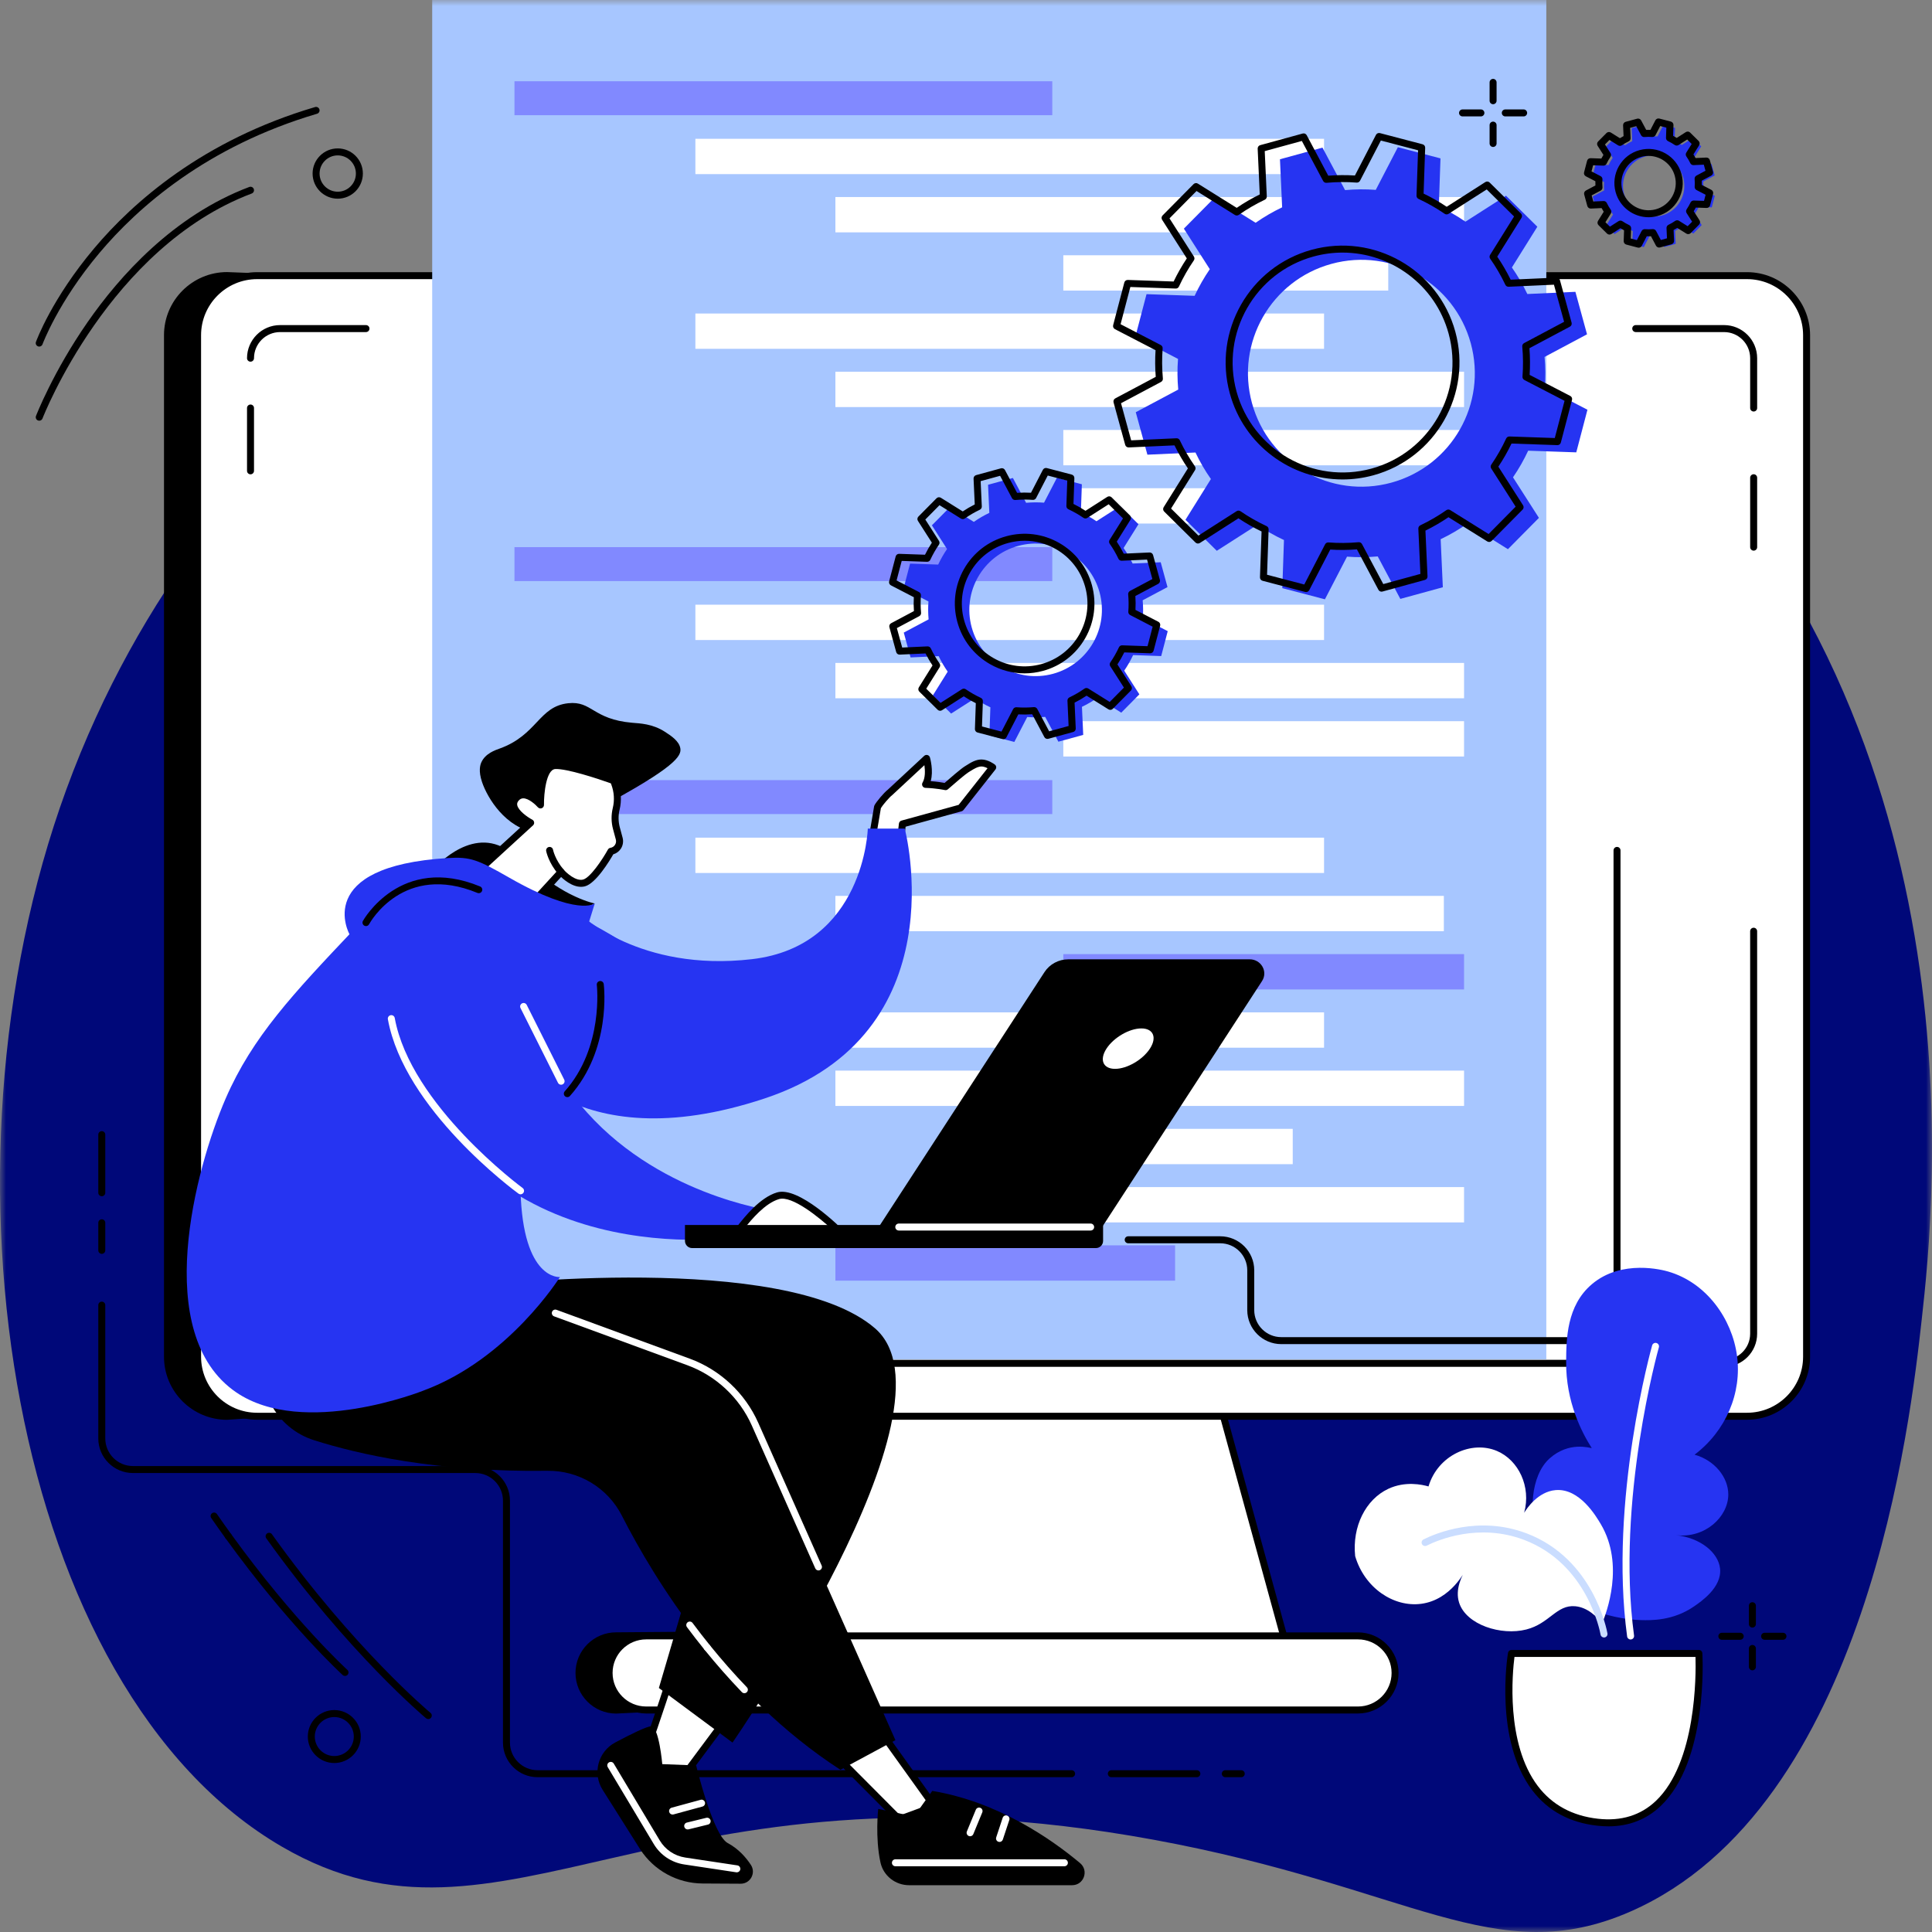 <svg width="162" height="162" viewBox="0 0 162 162" fill="none" xmlns="http://www.w3.org/2000/svg">
<rect x="0" y="0" width="162" height="162" fill="#808080" stroke="none"/>
<g clip-path="url(#clip0_4970_16798)">
<mask id="mask0_4970_16798" style="mask-type:luminance" maskUnits="userSpaceOnUse" x="0" y="0" width="162" height="162">
<path d="M162 0H0V162H162V0Z" fill="white"/>
</mask>
<g mask="url(#mask0_4970_16798)">
<path d="M50.246 17.984C46.454 19.633 17.755 32.841 5.554 66.222C-6.143 98.225 0.981 141.698 23.665 154.86C42.265 165.653 55.09 146.642 96.691 154.256C118.305 158.213 125.358 165.261 136.71 160.286C156.588 151.575 160.214 118.954 161.135 110.666C162.196 101.122 166.719 60.435 136.401 32.224C112.31 9.805 77.772 6.016 50.246 17.984Z" fill="#000879"/>
<path d="M141.738 27.552L19.043 22.814C16.125 22.814 13.751 25.188 13.751 28.107V113.76C13.751 116.678 16.125 119.052 19.043 119.052L63.377 116.049L57.685 136.824L51.662 136.872C49.784 136.872 48.256 138.4 48.256 140.278C48.256 142.156 49.784 143.684 51.662 143.684L102.099 141.279C103.977 141.279 100.462 119.053 100.462 119.053C100.462 119.053 144.656 27.552 141.738 27.552Z" fill="black"/>
<path d="M99.669 108.102H68.382L59.506 140.499H108.546L99.669 108.102Z" fill="white"/>
<path d="M108.546 140.792H59.505C59.414 140.792 59.328 140.749 59.273 140.677C59.217 140.604 59.199 140.51 59.223 140.422L68.099 108.024C68.134 107.897 68.249 107.808 68.381 107.808H99.669C99.801 107.808 99.917 107.897 99.951 108.024L108.827 140.422C108.851 140.51 108.833 140.604 108.778 140.677C108.723 140.749 108.637 140.792 108.546 140.792ZM59.889 140.207H108.162L99.446 108.395H68.605L59.889 140.207Z" fill="black"/>
<path d="M146.491 23.114H21.561C18.804 23.114 16.568 25.349 16.568 28.107V113.761C16.568 116.518 18.804 118.754 21.561 118.754H146.491C149.249 118.754 151.484 116.518 151.484 113.761V28.107C151.484 25.349 149.249 23.114 146.491 23.114Z" fill="white"/>
<path d="M146.491 119.046H21.56C18.646 119.046 16.274 116.675 16.274 113.76V28.107C16.274 25.193 18.645 22.821 21.56 22.821H146.491C149.405 22.821 151.777 25.192 151.777 28.107V113.76C151.777 116.674 149.406 119.046 146.491 119.046ZM21.56 23.406C18.968 23.406 16.86 25.515 16.86 28.107V113.76C16.86 116.352 18.968 118.461 21.56 118.461H146.491C149.082 118.461 151.191 116.352 151.191 113.76V28.107C151.191 25.515 149.083 23.406 146.491 23.406H21.56Z" fill="black"/>
<path d="M113.871 137.171H54.179C52.464 137.171 51.072 138.562 51.072 140.278C51.072 141.994 52.463 143.385 54.179 143.385H113.871C115.586 143.385 116.978 141.994 116.978 140.278C116.978 138.562 115.587 137.171 113.871 137.171Z" fill="white"/>
<path d="M113.871 143.677H54.179C52.304 143.677 50.779 142.152 50.779 140.277C50.779 138.403 52.304 136.877 54.179 136.877H113.871C115.745 136.877 117.27 138.403 117.27 140.277C117.27 142.152 115.745 143.677 113.871 143.677ZM54.18 137.464C52.628 137.464 51.366 138.726 51.366 140.278C51.366 141.83 52.628 143.092 54.18 143.092H113.872C115.423 143.092 116.686 141.83 116.686 140.278C116.686 138.726 115.423 137.464 113.872 137.464H54.18Z" fill="black"/>
<path d="M21.006 91.253V111.832C21.006 113.204 22.117 114.315 23.488 114.315H144.563C145.934 114.315 147.045 113.204 147.045 111.832V78.084L21.006 91.253Z" fill="white"/>
<path d="M144.564 114.608H23.488C21.958 114.608 20.713 113.363 20.713 111.833V91.253C20.713 91.091 20.844 90.96 21.006 90.96C21.168 90.96 21.299 91.091 21.299 91.253V111.833C21.299 113.04 22.28 114.022 23.488 114.022H144.563C145.77 114.022 146.752 113.04 146.752 111.833V78.084C146.752 77.922 146.883 77.791 147.045 77.791C147.207 77.791 147.338 77.922 147.338 78.084V111.833C147.338 113.363 146.094 114.608 144.564 114.608Z" fill="black"/>
<path d="M21.006 39.772C20.844 39.772 20.713 39.642 20.713 39.48V34.213C20.713 34.051 20.844 33.92 21.006 33.92C21.168 33.92 21.299 34.051 21.299 34.213V39.48C21.299 39.642 21.168 39.772 21.006 39.772Z" fill="black"/>
<path d="M30.689 27.552H23.489C22.118 27.552 21.007 28.663 21.007 30.034L30.689 27.552Z" fill="white"/>
<path d="M21.006 30.327C20.844 30.327 20.713 30.196 20.713 30.035C20.713 28.504 21.958 27.259 23.488 27.259H30.688C30.85 27.259 30.981 27.39 30.981 27.552C30.981 27.714 30.85 27.845 30.688 27.845H23.488C22.28 27.845 21.299 28.827 21.299 30.035C21.299 30.196 21.168 30.327 21.006 30.327Z" fill="black"/>
<path d="M147.046 34.213V30.034C147.046 28.663 145.935 27.552 144.564 27.552H137.159L147.046 34.213Z" fill="white"/>
<path d="M147.046 34.506C146.884 34.506 146.753 34.376 146.753 34.214V30.035C146.753 28.827 145.771 27.845 144.564 27.845H137.159C136.997 27.845 136.866 27.714 136.866 27.552C136.866 27.39 136.997 27.259 137.159 27.259H144.564C146.094 27.259 147.339 28.504 147.339 30.035V34.214C147.339 34.376 147.208 34.506 147.046 34.506Z" fill="black"/>
<path d="M147.046 46.172C146.884 46.172 146.753 46.041 146.753 45.88V40.058C146.753 39.897 146.884 39.766 147.046 39.766C147.208 39.766 147.339 39.897 147.339 40.058V45.88C147.339 46.041 147.208 46.172 147.046 46.172Z" fill="black"/>
<path d="M129.66 0H36.24V113.99H129.66V0Z" fill="#A7C6FF"/>
<path d="M88.235 6.813H43.138V9.659H88.235V6.813Z" fill="#8189FF"/>
<path d="M111.023 11.638H58.309V14.6H111.023V11.638Z" fill="white"/>
<path d="M122.763 16.521H70.049V19.483H122.763V16.521Z" fill="white"/>
<path d="M116.406 21.404H89.159V24.366H116.406V21.404Z" fill="white"/>
<path d="M88.235 45.879H43.138V48.724H88.235V45.879Z" fill="#8189FF"/>
<path d="M111.023 50.705H58.309V53.667H111.023V50.705Z" fill="white"/>
<path d="M122.763 55.588H70.049V58.55H122.763V55.588Z" fill="white"/>
<path d="M122.762 60.472H89.159V63.434H122.762V60.472Z" fill="white"/>
<path d="M111.023 26.288H58.309V29.249H111.023V26.288Z" fill="white"/>
<path d="M122.763 31.171H70.049V34.133H122.763V31.171Z" fill="white"/>
<path d="M110.05 40.938H89.159V43.899H110.05V40.938Z" fill="white"/>
<path d="M122.762 36.054H89.159V39.016H122.762V36.054Z" fill="white"/>
<path d="M88.235 65.414H43.138V68.26H88.235V65.414Z" fill="#8189FF"/>
<path d="M111.023 70.239H58.309V73.201H111.023V70.239Z" fill="white"/>
<path d="M121.068 75.122H70.049V78.084H121.068V75.122Z" fill="white"/>
<path d="M122.762 80.005H89.159V82.967H122.762V80.005Z" fill="#8189FF"/>
<path d="M98.533 104.423H70.049V107.385H98.533V104.423Z" fill="#8189FF"/>
<path d="M111.023 84.889H58.309V87.85H111.023V84.889Z" fill="white"/>
<path d="M122.763 89.772H70.049V92.734H122.763V89.772Z" fill="white"/>
<path d="M122.762 99.539H89.159V102.5H122.762V99.539Z" fill="white"/>
<path d="M108.397 94.655H89.159V97.617H108.397V94.655Z" fill="white"/>
<path d="M104.079 149.02H102.743C102.581 149.02 102.45 148.889 102.45 148.727C102.45 148.566 102.581 148.435 102.743 148.435H104.079C104.241 148.435 104.372 148.566 104.372 148.727C104.372 148.889 104.241 149.02 104.079 149.02Z" fill="black"/>
<path d="M100.356 149.02H93.187C93.025 149.02 92.894 148.889 92.894 148.727C92.894 148.566 93.025 148.435 93.187 148.435H100.356C100.518 148.435 100.649 148.566 100.649 148.727C100.649 148.889 100.518 149.02 100.356 149.02Z" fill="black"/>
<path d="M89.854 149.02H45.079C43.477 149.02 42.175 147.718 42.175 146.117V125.834C42.175 124.556 41.135 123.515 39.857 123.515H11.146C9.544 123.515 8.242 122.212 8.242 120.612V109.436C8.242 109.274 8.373 109.143 8.535 109.143C8.697 109.143 8.828 109.274 8.828 109.436V120.612C8.828 121.89 9.868 122.93 11.146 122.93H39.856C41.458 122.93 42.76 124.233 42.76 125.833V146.116C42.76 147.394 43.8 148.434 45.079 148.434H89.854C90.016 148.434 90.147 148.565 90.147 148.727C90.147 148.889 90.016 149.02 89.854 149.02Z" fill="black"/>
<path d="M8.535 105.137C8.373 105.137 8.242 105.006 8.242 104.845V102.532C8.242 102.37 8.373 102.239 8.535 102.239C8.697 102.239 8.828 102.37 8.828 102.532V104.845C8.828 105.006 8.697 105.137 8.535 105.137Z" fill="black"/>
<path d="M8.535 100.306C8.373 100.306 8.242 100.175 8.242 100.014V95.14C8.242 94.978 8.373 94.847 8.535 94.847C8.697 94.847 8.828 94.978 8.828 95.14V100.014C8.828 100.175 8.697 100.306 8.535 100.306Z" fill="black"/>
<path d="M53.458 148.4C53.878 147.976 56.307 140.421 56.307 140.421L61.105 143.845L55.845 150.914L53.458 148.4Z" fill="white"/>
<path d="M55.844 151.207C55.764 151.207 55.687 151.174 55.631 151.116L53.245 148.602C53.138 148.488 53.138 148.311 53.245 148.199C53.559 147.799 55.117 143.164 56.028 140.333C56.056 140.243 56.126 140.173 56.214 140.144C56.303 140.115 56.4 140.129 56.476 140.184L61.274 143.608C61.337 143.654 61.381 143.723 61.393 143.801C61.405 143.878 61.386 143.958 61.339 144.021L56.079 151.09C56.028 151.159 55.948 151.203 55.861 151.208C55.855 151.208 55.85 151.207 55.844 151.207ZM53.82 148.357L55.817 150.46L60.691 143.909L56.463 140.892C55.844 142.804 54.397 147.212 53.821 148.356L53.82 148.357Z" fill="black"/>
<path d="M62.104 157.951L58.913 157.933C56.802 157.92 54.838 156.847 53.687 155.078L50.532 150.083C49.66 148.703 50.149 146.873 51.59 146.107C52.907 145.407 54.286 144.725 54.61 144.756C55.266 144.819 55.532 147.924 55.532 147.924L58.374 148.034C58.374 148.034 59.779 153.874 61.014 154.538C61.915 155.022 62.543 155.731 62.966 156.38C63.408 157.058 62.914 157.956 62.104 157.951Z" fill="black"/>
<path d="M61.784 156.997C61.77 156.997 61.755 156.996 61.739 156.994L57.374 156.336C56.305 156.175 55.373 155.551 54.818 154.623L50.962 148.18C50.879 148.041 50.924 147.861 51.062 147.778C51.201 147.695 51.381 147.74 51.464 147.879L55.32 154.322C55.786 155.099 56.566 155.622 57.462 155.757L61.827 156.414C61.987 156.438 62.097 156.587 62.073 156.748C62.051 156.893 61.926 156.997 61.784 156.997Z" fill="white"/>
<path d="M56.396 152.152C56.267 152.152 56.149 152.066 56.114 151.936C56.071 151.78 56.163 151.619 56.319 151.577L58.75 150.915C58.907 150.873 59.067 150.965 59.109 151.12C59.152 151.276 59.06 151.437 58.904 151.48L56.473 152.142C56.447 152.149 56.422 152.153 56.396 152.153V152.152Z" fill="white"/>
<path d="M57.662 153.401C57.531 153.401 57.411 153.312 57.379 153.178C57.34 153.021 57.436 152.862 57.593 152.824L59.224 152.425C59.381 152.386 59.54 152.483 59.578 152.64C59.616 152.798 59.52 152.956 59.363 152.994L57.732 153.393C57.709 153.398 57.685 153.401 57.662 153.401Z" fill="white"/>
<path d="M69.829 146.959L75.4 152.556L78.353 151.472L73.217 144.311L69.829 146.959Z" fill="white"/>
<path d="M75.4 152.848C75.323 152.848 75.249 152.818 75.192 152.761L69.622 147.164C69.562 147.105 69.531 147.023 69.537 146.939C69.542 146.856 69.583 146.778 69.648 146.727L73.036 144.079C73.099 144.031 73.179 144.009 73.258 144.02C73.337 144.032 73.408 144.075 73.455 144.14L78.59 151.3C78.643 151.374 78.659 151.469 78.632 151.557C78.605 151.644 78.539 151.714 78.453 151.745L75.5 152.83C75.468 152.842 75.433 152.847 75.399 152.847L75.4 152.848ZM70.27 146.986L75.475 152.216L77.891 151.329L73.159 144.73L70.27 146.986Z" fill="black"/>
<path d="M73.639 151.68C73.639 151.68 73.37 154.062 73.827 156.166C74.07 157.287 75.08 158.076 76.228 158.076H89.899C90.877 158.076 91.319 156.856 90.571 156.228C88.14 154.192 83.668 151.082 78.171 150.169L76.637 152.316L73.639 151.68Z" fill="black"/>
<path d="M89.251 156.488H75.082C74.92 156.488 74.789 156.358 74.789 156.196C74.789 156.034 74.92 155.903 75.082 155.903H89.251C89.412 155.903 89.543 156.034 89.543 156.196C89.543 156.358 89.412 156.488 89.251 156.488Z" fill="white"/>
<path d="M81.344 153.972C81.307 153.972 81.269 153.964 81.233 153.949C81.083 153.888 81.013 153.717 81.074 153.567L81.824 151.748C81.886 151.599 82.056 151.527 82.206 151.589C82.356 151.651 82.426 151.822 82.365 151.971L81.615 153.79C81.568 153.903 81.459 153.972 81.344 153.972Z" fill="white"/>
<path d="M83.811 154.449C83.78 154.449 83.749 154.445 83.719 154.434C83.565 154.384 83.481 154.218 83.533 154.065L84.075 152.424C84.126 152.27 84.292 152.186 84.445 152.238C84.599 152.288 84.682 152.454 84.631 152.608L84.088 154.249C84.048 154.372 83.933 154.449 83.811 154.449Z" fill="white"/>
<path d="M40.343 107.793C40.343 107.793 65.802 104.83 73.372 111.383C80.942 117.937 61.422 146.117 61.422 146.117L55.248 141.539L61.104 121.621L37.57 114.937L40.343 107.793Z" fill="black"/>
<path d="M26.331 120.763C30.029 121.937 36.647 123.454 45.895 123.328C48.522 123.291 50.949 124.744 52.142 127.085C54.882 132.457 60.811 142.129 70.469 148.399L75.082 145.914L63.309 119.412C62.234 116.993 60.224 115.112 57.738 114.201L34.406 105.645C34.406 105.645 27.171 103.623 23.623 110.082C22.99 111.235 22.559 112.275 22.28 113.205C21.319 116.396 23.155 119.755 26.331 120.763Z" fill="black"/>
<path d="M68.629 131.682C68.516 131.682 68.409 131.617 68.361 131.508L63.041 119.532C62.004 117.198 60.033 115.355 57.636 114.476L46.463 110.378C46.311 110.323 46.233 110.155 46.288 110.002C46.344 109.85 46.512 109.772 46.664 109.828L57.838 113.926C60.384 114.859 62.474 116.816 63.576 119.294L68.896 131.27C68.962 131.417 68.896 131.591 68.747 131.656C68.709 131.673 68.669 131.682 68.629 131.682Z" fill="white"/>
<path d="M62.417 141.976C62.34 141.976 62.263 141.946 62.206 141.886C61.134 140.771 60.079 139.574 59.07 138.327C58.968 138.202 58.988 138.018 59.113 137.916C59.24 137.814 59.424 137.834 59.525 137.959C60.523 139.192 61.567 140.378 62.627 141.481C62.74 141.598 62.736 141.783 62.619 141.895C62.563 141.95 62.489 141.976 62.417 141.976Z" fill="white"/>
<path d="M59.298 138.436C59.212 138.436 59.128 138.399 59.071 138.327C58.574 137.714 58.081 137.078 57.603 136.437C57.506 136.307 57.533 136.124 57.663 136.027C57.793 135.931 57.976 135.957 58.073 136.087C58.546 136.723 59.034 137.352 59.525 137.959C59.627 138.085 59.608 138.269 59.482 138.371C59.428 138.415 59.362 138.436 59.298 138.436Z" fill="white"/>
<path d="M36.225 73.008C36.225 73.008 39.258 69.328 42.377 71.164C44.196 72.234 45.763 74.05 48.242 75.18C49.271 75.649 49.871 75.757 49.871 75.757C49.871 75.757 48.162 76.788 43.265 76.958C38.367 77.128 36.225 73.008 36.225 73.008Z" fill="black"/>
<path d="M44.882 69.802C42.389 69.401 40.872 66.928 40.417 65.569C40.105 64.636 40.264 64.141 40.363 63.919C40.698 63.17 41.551 62.891 41.894 62.768C45.058 61.628 45.172 59.233 47.642 58.967C49.646 58.751 49.687 60.315 53.007 60.604C53.681 60.662 54.711 60.688 55.752 61.36C56.249 61.681 56.95 62.133 57.048 62.756C57.147 63.386 56.654 64.333 50.135 67.808C46.407 69.795 45.722 69.938 44.882 69.802Z" fill="black"/>
<path d="M51.448 65.455C51.448 65.455 47.807 64.119 46.538 64.193C45.27 64.268 45.322 67.495 45.322 67.495C45.322 67.495 44.018 66.013 43.246 66.968C42.475 67.922 44.499 68.99 44.499 68.99L38.099 74.855L44.029 76.395L47.043 73.112C47.043 73.112 48.05 74.276 48.971 74.036C49.891 73.796 51.232 71.379 51.232 71.379C51.732 71.302 52.054 70.807 51.922 70.319L51.688 69.449C51.545 68.919 51.538 68.361 51.668 67.828C51.84 67.115 51.794 66.368 51.535 65.683L51.449 65.456L51.448 65.455Z" fill="white"/>
<path d="M44.029 76.688C44.004 76.688 43.979 76.685 43.956 76.678L38.025 75.138C37.921 75.11 37.84 75.029 37.814 74.925C37.789 74.821 37.821 74.711 37.901 74.639L44.011 69.04C43.586 68.763 42.925 68.245 42.8 67.636C42.738 67.332 42.813 67.038 43.02 66.783C43.241 66.509 43.53 66.361 43.856 66.354C44.294 66.343 44.729 66.594 45.047 66.841C45.108 65.805 45.378 63.967 46.523 63.901C47.837 63.823 51.399 65.124 51.55 65.18C51.63 65.209 51.694 65.272 51.724 65.352L51.81 65.579C52.09 66.323 52.14 67.124 51.953 67.896C51.835 68.381 51.842 68.891 51.971 69.373L52.206 70.243C52.29 70.556 52.237 70.891 52.06 71.163C51.91 71.392 51.684 71.559 51.424 71.636C51.118 72.171 49.968 74.08 49.045 74.32C48.242 74.528 47.433 73.898 47.049 73.537L44.245 76.592C44.189 76.653 44.11 76.688 44.029 76.688ZM38.694 74.706L43.933 76.067L46.826 72.913C46.883 72.852 46.963 72.819 47.046 72.818C47.129 72.819 47.209 72.856 47.262 72.919C47.511 73.205 48.289 73.911 48.895 73.752C49.478 73.601 50.48 72.129 50.974 71.237C51.019 71.159 51.096 71.104 51.186 71.091C51.344 71.066 51.48 70.978 51.567 70.844C51.655 70.709 51.679 70.55 51.638 70.395L51.404 69.525C51.249 68.95 51.241 68.338 51.381 67.759C51.541 67.102 51.498 66.419 51.259 65.786L51.22 65.684C50.131 65.292 47.501 64.43 46.555 64.486C45.809 64.529 45.599 66.529 45.613 67.491C45.615 67.613 45.541 67.724 45.427 67.769C45.313 67.813 45.183 67.781 45.101 67.69C44.914 67.478 44.328 66.93 43.864 66.941C43.711 66.945 43.587 67.012 43.472 67.153C43.377 67.271 43.344 67.387 43.372 67.519C43.463 67.964 44.194 68.499 44.634 68.732C44.718 68.776 44.776 68.859 44.787 68.954C44.8 69.049 44.765 69.142 44.694 69.207L38.691 74.708L38.694 74.706Z" fill="black"/>
<path d="M47.042 73.405C46.96 73.405 46.877 73.37 46.82 73.303C45.989 72.335 45.805 71.401 45.797 71.362C45.767 71.203 45.871 71.05 46.031 71.02C46.189 70.99 46.342 71.094 46.372 71.252C46.375 71.267 46.543 72.082 47.264 72.922C47.369 73.045 47.355 73.23 47.233 73.335C47.178 73.383 47.11 73.405 47.042 73.405Z" fill="black"/>
<path d="M73.583 67.663C73.71 67.41 74.346 66.653 74.636 66.436L77.694 63.593C77.694 63.593 78.091 64.963 77.609 65.771C78.548 65.802 79.291 65.962 79.291 65.962C79.291 65.962 80.688 64.731 81.036 64.519C81.384 64.307 81.839 63.971 82.306 63.977C82.775 63.983 83.24 64.341 83.24 64.341L80.554 67.745L75.67 69.09L74.655 77.501L72.428 74.518L73.583 67.663Z" fill="white"/>
<path d="M74.654 77.794C74.563 77.794 74.475 77.752 74.419 77.677L72.192 74.694C72.144 74.63 72.125 74.548 72.138 74.47L73.294 67.614C73.299 67.586 73.308 67.558 73.322 67.532C73.466 67.246 74.11 66.472 74.447 66.212L77.495 63.379C77.569 63.31 77.674 63.284 77.772 63.311C77.871 63.338 77.947 63.413 77.976 63.511C77.991 63.564 78.293 64.627 78.04 65.501C78.569 65.539 78.994 65.608 79.206 65.647C79.558 65.339 80.57 64.46 80.884 64.269C80.93 64.24 80.98 64.209 81.031 64.177C81.383 63.955 81.818 63.676 82.31 63.684C82.861 63.691 83.363 64.067 83.419 64.109C83.481 64.157 83.521 64.228 83.531 64.305C83.54 64.383 83.518 64.461 83.469 64.522L80.784 67.927C80.745 67.975 80.692 68.011 80.632 68.028L75.937 69.32L74.946 77.537C74.932 77.655 74.846 77.754 74.731 77.784C74.706 77.792 74.68 77.794 74.656 77.794H74.654ZM72.736 74.443L74.45 76.74L75.377 69.055C75.392 68.937 75.476 68.839 75.591 68.808L80.383 67.489L82.806 64.417C82.657 64.341 82.472 64.271 82.301 64.269C81.993 64.269 81.644 64.48 81.343 64.671C81.289 64.705 81.237 64.738 81.187 64.769C80.948 64.915 80.037 65.694 79.483 66.181C79.413 66.242 79.32 66.267 79.228 66.248C79.221 66.246 78.498 66.093 77.599 66.063C77.495 66.059 77.402 66.002 77.352 65.911C77.302 65.82 77.304 65.709 77.357 65.62C77.592 65.228 77.577 64.616 77.512 64.161L74.835 66.65C74.827 66.657 74.819 66.664 74.811 66.671C74.571 66.851 74.01 67.512 73.864 67.76L72.736 74.443Z" fill="black"/>
<path d="M48.645 76.651C48.645 76.651 53.617 81.528 63.053 80.427C72.488 79.326 72.767 69.478 72.767 69.478H75.864C75.864 69.478 80.441 86.689 64.113 92.107C47.785 97.525 42.469 88.025 42.469 88.025L48.645 76.651Z" fill="#2634F2"/>
<path d="M35.505 116.603C35.505 116.603 25.467 120.613 19.802 116.746C12.654 111.866 16.383 97.961 18.923 92.108C21.167 86.936 24.611 83.295 29.656 77.963C31.095 76.441 31.967 75.647 33.295 75.01C38.556 72.491 44.936 75.346 48.073 76.749C50.456 77.815 52.289 78.999 53.518 79.882C53.518 79.882 43.444 92.307 43.647 99.851C43.851 107.394 46.952 107.08 46.952 107.08C46.952 107.08 42.672 113.951 35.503 116.602L35.505 116.603Z" fill="#2634F2"/>
<path d="M43.852 81.37C44.138 83.614 44.825 86.467 46.452 89.395C51.644 98.737 62.06 101.005 64.115 101.411L62.054 103.705C62.054 103.705 39.931 107.334 33.514 87.122C33.514 87.122 31.077 79.576 36.496 77.711C37.624 77.323 39.106 77.097 40.525 77.65C42.984 78.607 43.753 81.045 43.85 81.37H43.852Z" fill="#2634F2"/>
<path d="M61.832 103.256C62 103.156 63.544 100.763 65.24 100.265C66.936 99.766 70.625 103.488 70.625 103.488L61.832 103.256Z" fill="white"/>
<path d="M70.625 103.782C70.625 103.782 70.62 103.782 70.617 103.782L61.825 103.549C61.694 103.545 61.582 103.456 61.548 103.33C61.518 103.215 61.562 103.093 61.656 103.023C61.69 102.987 61.787 102.864 61.873 102.755C62.427 102.053 63.724 100.407 65.157 99.985C66.968 99.452 70.443 102.89 70.833 103.284C70.917 103.368 70.941 103.496 70.894 103.606C70.847 103.713 70.742 103.782 70.625 103.782ZM62.441 102.979L69.877 103.176C68.629 102.023 66.391 100.23 65.322 100.545C64.148 100.89 63.007 102.264 62.44 102.978L62.441 102.979Z" fill="black"/>
<path d="M29.303 78.336C29.303 78.336 26.128 72.636 37.57 71.946C39.46 71.832 40.072 72.088 42.735 73.611C48.455 76.881 49.872 75.757 49.872 75.757L48.645 79.706L29.303 78.336Z" fill="#2634F2"/>
<path d="M30.688 77.653C30.64 77.653 30.592 77.641 30.548 77.617C30.407 77.54 30.354 77.362 30.431 77.221C30.462 77.164 33.592 71.582 40.257 74.331C40.407 74.393 40.478 74.563 40.417 74.713C40.355 74.862 40.184 74.933 40.034 74.872C33.864 72.327 31.062 77.289 30.946 77.501C30.893 77.599 30.792 77.654 30.689 77.654L30.688 77.653Z" fill="black"/>
<path d="M43.648 100.144C43.588 100.144 43.528 100.125 43.476 100.087C43.085 99.802 33.897 93.016 32.524 85.465C32.495 85.306 32.601 85.154 32.76 85.125C32.919 85.096 33.071 85.202 33.1 85.36C34.432 92.682 43.728 99.546 43.822 99.614C43.952 99.709 43.981 99.892 43.885 100.022C43.828 100.101 43.739 100.144 43.648 100.144Z" fill="white"/>
<path d="M47.571 91.997C47.501 91.997 47.432 91.972 47.376 91.922C47.256 91.814 47.245 91.629 47.353 91.509C50.639 87.832 50.049 82.64 50.043 82.587C50.024 82.427 50.138 82.281 50.298 82.261C50.459 82.242 50.604 82.356 50.624 82.516C50.652 82.739 51.257 88.02 47.789 91.899C47.731 91.964 47.651 91.997 47.571 91.997Z" fill="black"/>
<path d="M47.049 90.955C46.942 90.955 46.838 90.896 46.787 90.793L43.645 84.526C43.572 84.382 43.63 84.206 43.775 84.133C43.919 84.061 44.095 84.119 44.167 84.263L47.31 90.53C47.382 90.674 47.324 90.85 47.18 90.923C47.137 90.944 47.093 90.955 47.049 90.955Z" fill="white"/>
<path d="M92.426 102.869H73.693L87.581 81.512C88.014 80.845 88.771 80.439 89.584 80.439H104.786C105.751 80.439 106.338 81.473 105.822 82.265L92.426 102.868V102.869Z" fill="black"/>
<path d="M96.422 87.929C95.814 88.865 94.505 89.624 93.499 89.624C92.493 89.624 92.171 88.865 92.779 87.929C93.388 86.993 94.697 86.234 95.703 86.234C96.709 86.234 97.031 86.993 96.422 87.929Z" fill="white"/>
<path d="M57.435 102.717H92.495V104.05C92.495 104.383 92.225 104.653 91.892 104.653H58.038C57.705 104.653 57.435 104.383 57.435 104.05V102.717Z" fill="black"/>
<path d="M91.452 103.181H75.364C75.202 103.181 75.071 103.05 75.071 102.889C75.071 102.727 75.202 102.596 75.364 102.596H91.452C91.614 102.596 91.745 102.727 91.745 102.889C91.745 103.05 91.614 103.181 91.452 103.181Z" fill="white"/>
<path d="M97.896 49.228L97.326 47.145L94.971 47.252C94.752 46.794 94.499 46.359 94.213 45.953L95.461 43.955L93.926 42.437L91.939 43.707C91.525 43.423 91.089 43.175 90.634 42.963L90.715 40.607L88.626 40.059L87.543 42.15C87.047 42.111 86.545 42.115 86.039 42.16L84.931 40.078L82.849 40.648L82.956 43.004C82.498 43.223 82.062 43.476 81.656 43.761L79.659 42.514L78.141 44.049L79.411 46.036C79.127 46.45 78.879 46.886 78.667 47.341L76.31 47.259L75.763 49.348L77.853 50.432C77.814 50.927 77.819 51.43 77.864 51.936L75.782 53.043L76.352 55.126L78.708 55.019C78.926 55.477 79.179 55.912 79.465 56.318L78.218 58.316L79.752 59.834L81.74 58.563C82.153 58.847 82.59 59.096 83.044 59.307L82.963 61.664L85.052 62.212L86.135 60.121C86.631 60.16 87.133 60.156 87.639 60.111L88.747 62.192L90.829 61.623L90.722 59.267C91.181 59.048 91.616 58.795 92.022 58.51L94.019 59.757L95.537 58.222L94.267 56.235C94.551 55.821 94.8 55.385 95.011 54.93L97.368 55.012L97.915 52.923L95.825 51.839C95.864 51.344 95.859 50.841 95.814 50.335L97.896 49.228ZM88.306 56.496C85.346 57.306 82.289 55.564 81.478 52.604C80.668 49.644 82.411 46.586 85.371 45.776C88.331 44.965 91.388 46.708 92.199 49.668C93.009 52.628 91.266 55.686 88.306 56.496Z" fill="#2634F2"/>
<path d="M84.129 61.979C84.104 61.979 84.08 61.976 84.055 61.969L81.966 61.422C81.834 61.387 81.743 61.265 81.748 61.128L81.822 58.962C81.474 58.792 81.136 58.599 80.813 58.386L78.987 59.554C78.873 59.628 78.721 59.612 78.624 59.515L77.089 57.997C76.992 57.901 76.974 57.75 77.047 57.634L78.192 55.799C77.978 55.48 77.783 55.143 77.607 54.793L75.443 54.891C75.302 54.897 75.183 54.808 75.147 54.676L74.577 52.594C74.54 52.462 74.6 52.322 74.722 52.258L76.633 51.24C76.606 50.849 76.603 50.459 76.625 50.076L74.704 49.081C74.583 49.018 74.521 48.879 74.555 48.746L75.103 46.658C75.138 46.525 75.26 46.433 75.397 46.439L77.562 46.514C77.733 46.166 77.926 45.828 78.138 45.504L76.971 43.679C76.897 43.564 76.913 43.413 77.009 43.315L78.528 41.781C78.624 41.683 78.774 41.666 78.891 41.738L80.726 42.884C81.045 42.67 81.382 42.473 81.733 42.298L81.634 40.134C81.628 39.997 81.718 39.875 81.849 39.839L83.932 39.269C84.065 39.233 84.204 39.293 84.268 39.414L85.285 41.326C85.677 41.298 86.067 41.296 86.45 41.317L87.445 39.396C87.508 39.275 87.647 39.213 87.779 39.248L89.868 39.795C90.001 39.83 90.091 39.952 90.087 40.089L90.012 42.255C90.36 42.425 90.698 42.618 91.022 42.831L92.847 41.663C92.963 41.59 93.113 41.605 93.21 41.702L94.745 43.22C94.842 43.316 94.86 43.467 94.788 43.584L93.642 45.418C93.856 45.737 94.052 46.074 94.228 46.424L96.391 46.326C96.527 46.321 96.651 46.409 96.687 46.541L97.258 48.623C97.294 48.755 97.234 48.895 97.112 48.96L95.201 49.977C95.228 50.368 95.231 50.758 95.21 51.141L97.13 52.136C97.251 52.199 97.313 52.338 97.279 52.471L96.731 54.559C96.697 54.692 96.574 54.783 96.438 54.778L94.272 54.704C94.101 55.051 93.908 55.39 93.697 55.713L94.865 57.538C94.938 57.653 94.922 57.804 94.826 57.902L93.308 59.437C93.211 59.534 93.061 59.552 92.945 59.479L91.11 58.333C90.792 58.547 90.454 58.743 90.104 58.919L90.202 61.083C90.209 61.22 90.119 61.342 89.987 61.378L87.905 61.948C87.772 61.984 87.633 61.924 87.569 61.803L86.551 59.891C86.16 59.919 85.77 59.921 85.387 59.9L84.392 61.821C84.341 61.92 84.239 61.979 84.132 61.979H84.129ZM82.341 60.915L83.977 61.344L84.953 59.461C85.007 59.357 85.119 59.295 85.236 59.304C85.712 59.341 86.201 59.337 86.69 59.293C86.807 59.283 86.919 59.344 86.975 59.447L87.973 61.322L89.603 60.875L89.507 58.754C89.502 58.636 89.567 58.526 89.673 58.476C90.118 58.264 90.541 58.018 90.93 57.743C91.026 57.675 91.154 57.673 91.253 57.734L93.053 58.858L94.242 57.656L93.097 55.866C93.033 55.767 93.036 55.64 93.102 55.542C93.376 55.143 93.618 54.719 93.822 54.28C93.872 54.174 93.977 54.105 94.098 54.111L96.222 54.184L96.651 52.549L94.767 51.573C94.663 51.519 94.601 51.407 94.61 51.29C94.647 50.815 94.643 50.325 94.599 49.835C94.588 49.718 94.65 49.606 94.753 49.55L96.628 48.553L96.181 46.922L94.059 47.019C93.936 47.023 93.832 46.959 93.782 46.852C93.57 46.408 93.324 45.985 93.05 45.595C92.982 45.499 92.978 45.371 93.041 45.271L94.165 43.472L92.963 42.283L91.173 43.428C91.074 43.492 90.946 43.489 90.849 43.422C90.45 43.149 90.025 42.907 89.587 42.702C89.48 42.653 89.413 42.544 89.418 42.426L89.491 40.303L87.855 39.874L86.88 41.758C86.826 41.862 86.719 41.925 86.597 41.915C86.12 41.878 85.631 41.881 85.141 41.926C85.025 41.936 84.912 41.875 84.856 41.772L83.859 39.897L82.228 40.344L82.325 42.465C82.33 42.583 82.264 42.693 82.158 42.743C81.715 42.955 81.292 43.2 80.901 43.476C80.805 43.543 80.677 43.546 80.577 43.484L78.778 42.361L77.589 43.563L78.734 45.353C78.797 45.452 78.795 45.579 78.728 45.676C78.454 46.075 78.213 46.5 78.008 46.938C77.959 47.045 77.85 47.112 77.732 47.107L75.609 47.034L75.18 48.669L77.063 49.645C77.168 49.699 77.23 49.811 77.221 49.928C77.184 50.403 77.187 50.893 77.231 51.383C77.242 51.501 77.181 51.613 77.078 51.668L75.203 52.666L75.65 54.297L77.771 54.2C77.885 54.195 77.999 54.261 78.049 54.367C78.26 54.811 78.507 55.234 78.781 55.624C78.849 55.72 78.852 55.847 78.79 55.947L77.667 57.747L78.869 58.936L80.659 57.791C80.758 57.727 80.885 57.73 80.982 57.797C81.381 58.07 81.806 58.312 82.246 58.517C82.352 58.566 82.419 58.675 82.415 58.792L82.341 60.915ZM85.907 56.462C84.904 56.462 83.914 56.202 83.019 55.692C81.662 54.918 80.686 53.661 80.274 52.154C79.862 50.647 80.06 49.069 80.834 47.711C81.608 46.353 82.864 45.379 84.371 44.966C85.877 44.553 87.456 44.752 88.814 45.526C90.171 46.3 91.146 47.556 91.559 49.064C91.972 50.571 91.773 52.149 90.999 53.507C90.225 54.865 88.968 55.84 87.462 56.252C86.948 56.392 86.426 56.462 85.907 56.462ZM85.925 45.342C85.458 45.342 84.988 45.405 84.526 45.532C83.17 45.903 82.04 46.781 81.343 48.002C80.647 49.223 80.468 50.643 80.839 51.999C81.211 53.355 82.087 54.486 83.31 55.182C84.532 55.879 85.952 56.058 87.308 55.687C88.664 55.315 89.795 54.438 90.491 53.217C91.187 51.995 91.367 50.575 90.995 49.219C90.624 47.863 89.747 46.732 88.524 46.036C87.719 45.577 86.827 45.342 85.925 45.342Z" fill="black"/>
<path d="M143.777 14.712L143.513 13.748L142.423 13.798C142.323 13.585 142.206 13.385 142.073 13.196L142.65 12.272L141.94 11.569L141.02 12.158C140.829 12.027 140.627 11.911 140.416 11.813L140.454 10.723L139.488 10.47L138.987 11.438C138.757 11.42 138.525 11.422 138.29 11.443L137.778 10.479L136.815 10.743L136.864 11.833C136.652 11.934 136.451 12.051 136.263 12.183L135.338 11.607L134.636 12.317L135.224 13.236C135.093 13.427 134.977 13.63 134.88 13.84L133.789 13.802L133.536 14.768L134.504 15.27C134.486 15.499 134.488 15.732 134.509 15.966L133.546 16.478L133.81 17.442L134.899 17.392C135 17.605 135.117 17.805 135.25 17.994L134.673 18.918L135.383 19.621L136.302 19.032C136.494 19.163 136.696 19.279 136.907 19.377L136.869 20.467L137.835 20.72L138.336 19.753C138.565 19.77 138.798 19.768 139.033 19.747L139.545 20.711L140.508 20.447L140.459 19.357C140.671 19.256 140.872 19.139 141.06 19.007L141.985 19.584L142.687 18.873L142.099 17.954C142.23 17.763 142.346 17.56 142.443 17.35L143.534 17.388L143.787 16.422L142.819 15.92C142.837 15.691 142.835 15.458 142.814 15.224L143.777 14.712ZM139.34 18.075C137.971 18.45 136.556 17.643 136.181 16.274C135.806 14.905 136.613 13.49 137.982 13.115C139.352 12.74 140.766 13.547 141.142 14.916C141.517 16.285 140.71 17.7 139.34 18.075Z" fill="#2634F2"/>
<path d="M137.407 20.77C137.382 20.77 137.357 20.767 137.332 20.761L136.366 20.508C136.234 20.473 136.143 20.351 136.148 20.215L136.179 19.313C136.074 19.259 135.972 19.201 135.873 19.138L135.113 19.624C134.997 19.697 134.846 19.682 134.749 19.585L134.039 18.882C133.941 18.786 133.924 18.636 133.996 18.519L134.473 17.754C134.41 17.655 134.351 17.554 134.295 17.448L133.395 17.489C133.26 17.495 133.136 17.406 133.099 17.274L132.836 16.311C132.799 16.179 132.86 16.039 132.981 15.975L133.777 15.551C133.772 15.432 133.771 15.315 133.774 15.197L132.975 14.783C132.853 14.72 132.791 14.581 132.826 14.448L133.079 13.482C133.113 13.35 133.235 13.259 133.373 13.264L134.274 13.295C134.328 13.191 134.386 13.088 134.449 12.989L133.964 12.229C133.89 12.114 133.906 11.963 134.002 11.865L134.705 11.155C134.801 11.058 134.952 11.04 135.068 11.112L135.832 11.589C135.931 11.526 136.033 11.467 136.138 11.411L136.097 10.511C136.091 10.374 136.181 10.252 136.312 10.215L137.276 9.952C137.408 9.915 137.547 9.976 137.612 10.097L138.036 10.892C138.154 10.887 138.273 10.886 138.39 10.889L138.804 10.09C138.866 9.969 139.005 9.907 139.138 9.941L140.104 10.194C140.237 10.229 140.327 10.351 140.323 10.488L140.292 11.389C140.396 11.443 140.499 11.502 140.598 11.564L141.358 11.078C141.473 11.005 141.624 11.02 141.721 11.117L142.432 11.819C142.529 11.916 142.547 12.066 142.474 12.182L141.997 12.946C142.06 13.045 142.119 13.147 142.175 13.252L143.076 13.212C143.212 13.206 143.335 13.295 143.371 13.427L143.635 14.39C143.671 14.522 143.611 14.662 143.49 14.726L142.693 15.15C142.699 15.269 142.7 15.386 142.696 15.504L143.496 15.918C143.617 15.981 143.679 16.12 143.644 16.252L143.391 17.218C143.357 17.351 143.233 17.441 143.098 17.437L142.196 17.406C142.142 17.51 142.084 17.612 142.021 17.712L142.507 18.472C142.58 18.587 142.564 18.738 142.468 18.835L141.765 19.546C141.669 19.643 141.519 19.661 141.403 19.588L140.638 19.111C140.539 19.174 140.438 19.234 140.332 19.289L140.373 20.19C140.379 20.327 140.29 20.449 140.158 20.485L139.195 20.749C139.062 20.785 138.923 20.725 138.858 20.604L138.435 19.809C138.316 19.814 138.198 19.815 138.081 19.811L137.667 20.611C137.615 20.71 137.514 20.77 137.407 20.77ZM136.741 20L137.254 20.134L137.648 19.374C137.702 19.27 137.814 19.208 137.931 19.217C138.143 19.234 138.36 19.232 138.578 19.212C138.694 19.202 138.807 19.263 138.863 19.366L139.265 20.123L139.778 19.983L139.739 19.127C139.733 19.009 139.799 18.899 139.905 18.849C140.102 18.755 140.29 18.645 140.464 18.523C140.56 18.455 140.688 18.452 140.787 18.514L141.513 18.967L141.887 18.59L141.425 17.868C141.361 17.769 141.364 17.641 141.43 17.545C141.552 17.366 141.66 17.178 141.75 16.983C141.8 16.877 141.903 16.81 142.026 16.814L142.883 16.843L143.017 16.33L142.257 15.937C142.153 15.883 142.091 15.771 142.1 15.653C142.117 15.442 142.115 15.224 142.095 15.007C142.085 14.889 142.146 14.778 142.249 14.722L143.006 14.319L142.866 13.807L142.01 13.846C141.887 13.851 141.782 13.786 141.732 13.68C141.638 13.482 141.528 13.294 141.406 13.121C141.339 13.024 141.335 12.897 141.397 12.797L141.85 12.071L141.473 11.698L140.751 12.16C140.652 12.223 140.524 12.221 140.427 12.155C140.25 12.033 140.061 11.925 139.865 11.834C139.759 11.785 139.692 11.676 139.696 11.559L139.725 10.703L139.212 10.568L138.819 11.328C138.765 11.433 138.656 11.495 138.535 11.486C138.324 11.469 138.106 11.471 137.889 11.49C137.77 11.501 137.66 11.44 137.604 11.336L137.201 10.58L136.689 10.72L136.728 11.576C136.733 11.694 136.668 11.803 136.562 11.854C136.365 11.947 136.177 12.057 136.003 12.179C135.906 12.246 135.779 12.25 135.68 12.188L134.953 11.735L134.58 12.113L135.042 12.835C135.106 12.934 135.103 13.061 135.037 13.159C134.915 13.336 134.808 13.525 134.716 13.72C134.667 13.827 134.569 13.894 134.44 13.889L133.584 13.86L133.45 14.373L134.209 14.767C134.314 14.821 134.376 14.932 134.367 15.05C134.35 15.262 134.352 15.479 134.371 15.697C134.382 15.814 134.321 15.926 134.217 15.982L133.461 16.384L133.601 16.896L134.457 16.857C134.579 16.851 134.685 16.918 134.735 17.024C134.829 17.222 134.938 17.409 135.061 17.583C135.128 17.679 135.132 17.807 135.069 17.907L134.616 18.632L134.994 19.005L135.716 18.544C135.815 18.48 135.943 18.483 136.04 18.549C136.218 18.671 136.406 18.778 136.602 18.869C136.708 18.919 136.775 19.027 136.771 19.144L136.741 20ZM138.235 18.216C136.976 18.216 135.82 17.379 135.471 16.108C135.268 15.37 135.367 14.598 135.745 13.933C136.124 13.268 136.74 12.791 137.477 12.589C139.002 12.172 140.579 13.072 140.997 14.595C141.199 15.333 141.101 16.105 140.722 16.771C140.344 17.435 139.728 17.913 138.99 18.114C138.738 18.183 138.484 18.216 138.235 18.216ZM138.234 13.073C138.035 13.073 137.833 13.099 137.633 13.154C137.046 13.315 136.556 13.695 136.255 14.224C135.953 14.753 135.876 15.367 136.036 15.954C136.368 17.166 137.626 17.882 138.836 17.55C139.424 17.389 139.913 17.01 140.215 16.48C140.516 15.951 140.593 15.338 140.433 14.75C140.156 13.739 139.235 13.073 138.235 13.073H138.234Z" fill="black"/>
<path d="M133.074 28.033L132.099 24.47L128.068 24.653C127.695 23.868 127.262 23.124 126.773 22.429L128.907 19.011L126.28 16.412L122.88 18.587C122.173 18.101 121.426 17.676 120.647 17.314L120.786 13.281L117.213 12.344L115.359 15.921C114.511 15.855 113.651 15.861 112.785 15.94L110.89 12.378L107.326 13.354L107.509 17.384C106.725 17.758 105.981 18.191 105.285 18.68L101.867 16.546L99.269 19.172L101.443 22.572C100.958 23.28 100.532 24.027 100.17 24.805L96.137 24.666L95.2 28.239L98.778 30.094C98.711 30.941 98.718 31.802 98.796 32.667L95.235 34.563L96.21 38.126L100.241 37.943C100.614 38.728 101.047 39.472 101.536 40.167L99.402 43.586L102.029 46.184L105.429 44.009C106.136 44.495 106.884 44.92 107.662 45.282L107.523 49.316L111.096 50.252L112.95 46.675C113.798 46.741 114.658 46.735 115.524 46.656L117.419 50.218L120.983 49.242L120.8 45.212C121.584 44.838 122.328 44.406 123.024 43.916L126.442 46.05L129.04 43.424L126.866 40.024C127.351 39.316 127.777 38.569 128.139 37.791L132.172 37.93L133.109 34.357L129.531 32.502C129.598 31.655 129.591 30.794 129.513 29.929L133.074 28.033ZM116.666 40.471C111.6 41.858 106.369 38.876 104.982 33.81C103.595 28.744 106.577 23.514 111.643 22.126C116.708 20.739 121.939 23.721 123.326 28.787C124.713 33.852 121.731 39.084 116.666 40.471Z" fill="#2634F2"/>
<path d="M109.517 49.646C109.492 49.646 109.468 49.643 109.443 49.636L105.869 48.7C105.736 48.665 105.646 48.543 105.65 48.406L105.783 44.565C105.113 44.243 104.462 43.872 103.845 43.46L100.607 45.531C100.491 45.604 100.341 45.588 100.243 45.492L97.617 42.894C97.519 42.797 97.502 42.647 97.574 42.53L99.606 39.275C99.192 38.669 98.814 38.02 98.482 37.344L94.644 37.518C94.51 37.524 94.385 37.435 94.349 37.303L93.373 33.74C93.337 33.608 93.397 33.468 93.518 33.404L96.91 31.599C96.852 30.848 96.845 30.099 96.894 29.364L93.487 27.599C93.366 27.536 93.304 27.397 93.339 27.264L94.275 23.691C94.31 23.558 94.433 23.468 94.569 23.473L98.41 23.605C98.732 22.936 99.103 22.285 99.515 21.667L97.444 18.429C97.371 18.314 97.387 18.163 97.483 18.066L100.081 15.439C100.178 15.342 100.328 15.324 100.444 15.397L103.7 17.429C104.307 17.014 104.955 16.636 105.631 16.304L105.457 12.467C105.45 12.329 105.54 12.207 105.672 12.171L109.235 11.195C109.368 11.159 109.507 11.219 109.571 11.34L111.376 14.732C112.126 14.674 112.876 14.668 113.611 14.716L115.376 11.309C115.439 11.188 115.579 11.126 115.711 11.161L119.284 12.098C119.417 12.132 119.507 12.254 119.502 12.391L119.37 16.233C120.039 16.554 120.69 16.925 121.308 17.338L124.546 15.267C124.662 15.192 124.812 15.209 124.909 15.306L127.536 17.904C127.633 18 127.651 18.151 127.579 18.267L125.546 21.522C125.961 22.129 126.339 22.776 126.671 23.453L130.508 23.279C130.645 23.273 130.768 23.362 130.804 23.494L131.78 27.057C131.816 27.189 131.756 27.329 131.635 27.393L128.244 29.198C128.302 29.949 128.307 30.699 128.26 31.433L131.667 33.199C131.788 33.261 131.85 33.4 131.815 33.533L130.878 37.106C130.844 37.238 130.728 37.33 130.585 37.325L126.743 37.192C126.422 37.862 126.051 38.513 125.638 39.13L127.709 42.368C127.783 42.483 127.767 42.634 127.671 42.732L125.073 45.358C124.977 45.456 124.826 45.473 124.71 45.401L121.455 43.369C120.848 43.784 120.2 44.16 119.524 44.493L119.698 48.331C119.704 48.468 119.615 48.59 119.483 48.626L115.92 49.602C115.787 49.638 115.648 49.578 115.583 49.457L113.779 46.065C113.028 46.123 112.277 46.13 111.544 46.081L109.778 49.488C109.727 49.587 109.624 49.646 109.517 49.646ZM106.244 48.193L109.365 49.011L111.111 45.641C111.165 45.537 111.278 45.475 111.395 45.484C112.221 45.548 113.069 45.542 113.919 45.465C114.036 45.455 114.148 45.516 114.204 45.619L115.99 48.975L119.102 48.123L118.929 44.326C118.924 44.208 118.989 44.099 119.095 44.048C119.866 43.681 120.6 43.254 121.277 42.778C121.373 42.71 121.501 42.706 121.6 42.769L124.82 44.779L127.088 42.485L125.04 39.282C124.977 39.183 124.979 39.056 125.046 38.96C125.521 38.267 125.941 37.53 126.295 36.768C126.344 36.662 126.447 36.595 126.571 36.599L130.37 36.73L131.189 33.609L127.819 31.862C127.715 31.808 127.653 31.697 127.662 31.579C127.726 30.753 127.72 29.903 127.643 29.054C127.632 28.936 127.694 28.825 127.797 28.769L131.152 26.983L130.3 23.872L126.503 24.044C126.378 24.049 126.275 23.984 126.225 23.878C125.858 23.107 125.431 22.373 124.955 21.696C124.886 21.6 124.883 21.473 124.946 21.372L126.956 18.152L124.662 15.884L121.459 17.932C121.36 17.996 121.233 17.993 121.136 17.927C120.443 17.452 119.706 17.032 118.945 16.678C118.838 16.628 118.772 16.519 118.776 16.402L118.907 12.602L115.787 11.784L114.04 15.153C113.986 15.258 113.877 15.32 113.757 15.311C112.93 15.246 112.081 15.252 111.232 15.329C111.116 15.34 111.003 15.279 110.947 15.175L109.161 11.82L106.049 12.672L106.222 16.469C106.227 16.587 106.162 16.696 106.056 16.747C105.286 17.113 104.553 17.54 103.874 18.017C103.778 18.084 103.65 18.088 103.551 18.026L100.331 16.016L98.063 18.31L100.111 21.512C100.174 21.611 100.172 21.739 100.105 21.835C99.63 22.527 99.21 23.265 98.856 24.026C98.807 24.133 98.707 24.2 98.58 24.195L94.781 24.064L93.962 27.186L97.332 28.932C97.436 28.986 97.498 29.097 97.489 29.215C97.425 30.041 97.431 30.891 97.508 31.74C97.519 31.858 97.458 31.969 97.354 32.025L93.999 33.811L94.85 36.922L98.647 36.75C98.768 36.744 98.875 36.81 98.925 36.916C99.291 37.686 99.72 38.42 100.196 39.098C100.263 39.194 100.266 39.321 100.204 39.421L98.195 42.642L100.488 44.91L103.691 42.862C103.79 42.798 103.917 42.801 104.015 42.867C104.706 43.342 105.444 43.762 106.206 44.116C106.312 44.166 106.379 44.275 106.375 44.391L106.244 48.191V48.193ZM112.578 40.203C108.271 40.203 104.312 37.338 103.12 32.987C101.692 27.774 104.773 22.371 109.986 20.943C115.2 19.517 120.602 22.596 122.03 27.809C123.458 33.023 120.377 38.425 115.164 39.853C114.301 40.089 113.433 40.203 112.578 40.203ZM112.573 21.18C111.769 21.18 110.953 21.287 110.141 21.509C105.239 22.851 102.343 27.931 103.685 32.833C105.027 37.735 110.107 40.632 115.009 39.289C119.911 37.947 122.808 32.867 121.465 27.964C120.346 23.874 116.623 21.18 112.573 21.18Z" fill="black"/>
<path d="M133.029 112.706H107.436C105.863 112.706 104.584 111.426 104.584 109.853V106.516C104.584 105.266 103.567 104.25 102.317 104.25H94.6C94.439 104.25 94.308 104.119 94.308 103.957C94.308 103.795 94.439 103.664 94.6 103.664H102.317C103.89 103.664 105.169 104.944 105.169 106.516V109.853C105.169 111.103 106.186 112.12 107.436 112.12H133.029C134.279 112.12 135.296 111.103 135.296 109.853V71.307C135.296 71.145 135.427 71.014 135.589 71.014C135.75 71.014 135.881 71.145 135.881 71.307V109.853C135.881 111.426 134.602 112.706 133.029 112.706Z" fill="black"/>
<path d="M142.452 138.642H126.735C126.735 138.642 124.58 151.748 133.96 152.794C143.34 153.841 142.452 138.642 142.452 138.642Z" fill="white"/>
<path d="M134.861 153.139C134.557 153.139 134.247 153.121 133.928 153.086C131.611 152.828 129.779 151.828 128.481 150.116C125.29 145.903 126.398 138.892 126.447 138.596C126.47 138.455 126.593 138.351 126.736 138.351H142.452C142.607 138.351 142.735 138.472 142.744 138.627C142.765 138.994 143.224 147.663 139.244 151.439C138.052 152.57 136.581 153.14 134.862 153.14L134.861 153.139ZM126.99 138.935C126.825 140.213 126.233 146.179 128.949 149.763C130.146 151.341 131.843 152.264 133.993 152.504C135.939 152.721 137.57 152.219 138.841 151.013C142.243 147.785 142.214 140.449 142.17 138.936H126.989L126.99 138.935Z" fill="black"/>
<path d="M137.593 135.847C138.452 135.872 140.282 135.901 142.005 134.727C142.643 134.292 144.392 133.1 144.229 131.531C144.088 130.187 142.582 128.948 140.537 128.726C142.964 129.013 144.915 127.195 144.919 125.316C144.921 123.877 143.779 122.448 142.092 121.976C144.707 120.001 146.08 116.816 145.646 113.655C145.224 110.581 143.095 107.555 139.882 106.621C139.477 106.503 135.986 105.547 133.471 107.69C131.36 109.488 131.337 112.277 131.322 114.18C131.293 117.564 132.65 120.135 133.471 121.426C133.3 121.414 131.564 120.844 129.942 122.284C128.29 123.752 128.208 127.126 129.013 128.462C129.857 129.86 131.888 129.565 132.25 129.666C130.73 131.008 130.783 132.127 130.8 132.337C130.971 134.52 134.93 135.77 137.591 135.847H137.593Z" fill="#2634F2"/>
<path d="M136.725 137.473C136.581 137.473 136.455 137.366 136.436 137.22C134.89 125.804 138.497 112.942 138.534 112.814C138.578 112.658 138.739 112.568 138.896 112.612C139.052 112.656 139.142 112.818 139.098 112.974C139.061 113.101 135.487 125.849 137.017 137.141C137.039 137.301 136.927 137.449 136.766 137.47C136.752 137.472 136.738 137.473 136.725 137.473Z" fill="white"/>
<path d="M134.34 136.121C134.697 135.248 136.242 131.216 134.238 127.817C133.825 127.119 132.446 124.781 130.444 124.946C128.952 125.069 128.01 126.509 127.803 126.844C128.404 124.651 127.324 122.432 125.524 121.666C123.395 120.759 120.566 122.013 119.782 124.639C119.256 124.489 117.835 124.167 116.399 124.844C114.51 125.736 113.373 127.995 113.631 130.483C114.418 133.152 116.856 134.785 119.167 134.481C121.678 134.151 122.877 131.687 122.961 131.508C122.569 132.123 121.994 133.266 122.346 134.378C122.937 136.246 125.876 137.172 127.985 136.633C129.943 136.133 130.509 134.543 132.085 134.685C133.124 134.779 133.894 135.561 134.34 136.12V136.121Z" fill="white"/>
<path d="M134.497 137.305C134.357 137.305 134.234 137.205 134.209 137.063C134.166 136.823 133.106 131.14 127.806 129.124C124.003 127.678 120.583 129.126 119.626 129.605C119.481 129.677 119.306 129.619 119.233 129.474C119.161 129.33 119.22 129.153 119.364 129.081C120.375 128.576 123.989 127.046 128.014 128.577C133.62 130.709 134.74 136.707 134.785 136.961C134.814 137.121 134.708 137.273 134.548 137.3C134.532 137.303 134.514 137.305 134.497 137.305Z" fill="#CADDFF"/>
<path d="M28.319 16.66C27.157 16.66 26.211 15.714 26.211 14.552C26.211 13.39 27.157 12.444 28.319 12.444C29.482 12.444 30.427 13.39 30.427 14.552C30.427 15.714 29.482 16.66 28.319 16.66ZM28.319 13.03C27.48 13.03 26.797 13.713 26.797 14.552C26.797 15.392 27.48 16.075 28.319 16.075C29.159 16.075 29.842 15.392 29.842 14.552C29.842 13.713 29.159 13.03 28.319 13.03Z" fill="black"/>
<path d="M146.94 136.473C146.778 136.473 146.647 136.342 146.647 136.18V134.641C146.647 134.479 146.778 134.348 146.94 134.348C147.102 134.348 147.233 134.479 147.233 134.641V136.18C147.233 136.342 147.102 136.473 146.94 136.473Z" fill="black"/>
<path d="M146.94 140.058C146.778 140.058 146.647 139.927 146.647 139.765V138.225C146.647 138.064 146.778 137.933 146.94 137.933C147.102 137.933 147.233 138.064 147.233 138.225V139.765C147.233 139.927 147.102 140.058 146.94 140.058Z" fill="black"/>
<path d="M145.918 137.496H144.379C144.217 137.496 144.086 137.365 144.086 137.203C144.086 137.041 144.217 136.91 144.379 136.91H145.918C146.08 136.91 146.211 137.041 146.211 137.203C146.211 137.365 146.08 137.496 145.918 137.496Z" fill="black"/>
<path d="M149.503 137.496H147.964C147.802 137.496 147.671 137.365 147.671 137.203C147.671 137.041 147.802 136.91 147.964 136.91H149.503C149.665 136.91 149.796 137.041 149.796 137.203C149.796 137.365 149.665 137.496 149.503 137.496Z" fill="black"/>
<path d="M125.197 8.739C125.035 8.739 124.904 8.608 124.904 8.446V6.907C124.904 6.745 125.035 6.614 125.197 6.614C125.359 6.614 125.49 6.745 125.49 6.907V8.446C125.49 8.608 125.359 8.739 125.197 8.739Z" fill="black"/>
<path d="M125.197 12.323C125.035 12.323 124.904 12.192 124.904 12.03V10.491C124.904 10.329 125.035 10.198 125.197 10.198C125.359 10.198 125.49 10.329 125.49 10.491V12.03C125.49 12.192 125.359 12.323 125.197 12.323Z" fill="black"/>
<path d="M124.175 9.761H122.636C122.474 9.761 122.343 9.63 122.343 9.469C122.343 9.307 122.474 9.176 122.636 9.176H124.175C124.337 9.176 124.468 9.307 124.468 9.469C124.468 9.63 124.337 9.761 124.175 9.761Z" fill="black"/>
<path d="M127.759 9.761H126.221C126.059 9.761 125.928 9.63 125.928 9.469C125.928 9.307 126.059 9.176 126.221 9.176H127.759C127.921 9.176 128.052 9.307 128.052 9.469C128.052 9.63 127.921 9.761 127.759 9.761Z" fill="black"/>
<path d="M28.031 147.831C26.807 147.831 25.811 146.835 25.811 145.611C25.811 144.386 26.807 143.39 28.031 143.39C29.255 143.39 30.252 144.386 30.252 145.611C30.252 146.835 29.255 147.831 28.031 147.831ZM28.031 143.976C27.13 143.976 26.396 144.709 26.396 145.611C26.396 146.512 27.13 147.245 28.031 147.245C28.933 147.245 29.666 146.512 29.666 145.611C29.666 144.709 28.933 143.976 28.031 143.976Z" fill="black"/>
<path d="M35.912 144.145C35.846 144.145 35.78 144.123 35.725 144.078C35.661 144.025 29.255 138.674 22.326 128.989C22.232 128.857 22.262 128.675 22.394 128.58C22.526 128.487 22.708 128.517 22.803 128.649C29.684 138.267 36.036 143.575 36.099 143.627C36.224 143.73 36.241 143.914 36.138 144.039C36.081 144.109 35.996 144.145 35.912 144.145Z" fill="black"/>
<path d="M19.152 129.111C19.061 129.111 18.972 129.068 18.914 128.99C18.51 128.431 18.105 127.858 17.711 127.288C17.619 127.156 17.653 126.974 17.785 126.882C17.918 126.79 18.1 126.823 18.192 126.956C18.584 127.522 18.987 128.091 19.388 128.647C19.483 128.778 19.454 128.961 19.323 129.056C19.271 129.093 19.212 129.112 19.152 129.112V129.111Z" fill="black"/>
<path d="M28.929 140.529C28.859 140.529 28.789 140.504 28.733 140.453C28.689 140.412 24.22 136.331 18.915 128.99C18.82 128.859 18.849 128.676 18.98 128.581C19.111 128.486 19.294 128.515 19.389 128.646C24.655 135.934 29.081 139.979 29.126 140.02C29.245 140.128 29.255 140.313 29.146 140.433C29.088 140.496 29.009 140.529 28.929 140.529Z" fill="black"/>
<path d="M3.291 35.277C3.256 35.277 3.221 35.271 3.186 35.258C3.035 35.2 2.96 35.03 3.017 34.88C3.032 34.843 4.443 31.19 7.334 27.026C10.007 23.175 14.531 18.08 20.902 15.677C21.054 15.62 21.223 15.697 21.279 15.848C21.337 15.999 21.26 16.168 21.109 16.225C9.174 20.727 3.619 34.946 3.564 35.089C3.52 35.205 3.408 35.277 3.291 35.277Z" fill="black"/>
<path d="M3.29 29.061C3.256 29.061 3.223 29.056 3.19 29.043C3.038 28.988 2.959 28.82 3.015 28.668C3.068 28.521 4.361 25.025 7.898 20.822C11.158 16.949 17.019 11.75 26.421 8.976C26.576 8.93 26.738 9.02 26.784 9.175C26.83 9.329 26.741 9.492 26.586 9.538C17.323 12.27 11.555 17.387 8.346 21.199C4.875 25.323 3.578 28.833 3.565 28.867C3.522 28.987 3.41 29.061 3.29 29.061Z" fill="black"/>
</g>
</g>
<defs>
<clipPath id="clip0_4970_16798">
<rect width="162" height="162" fill="white"/>
</clipPath>
</defs>
</svg>
